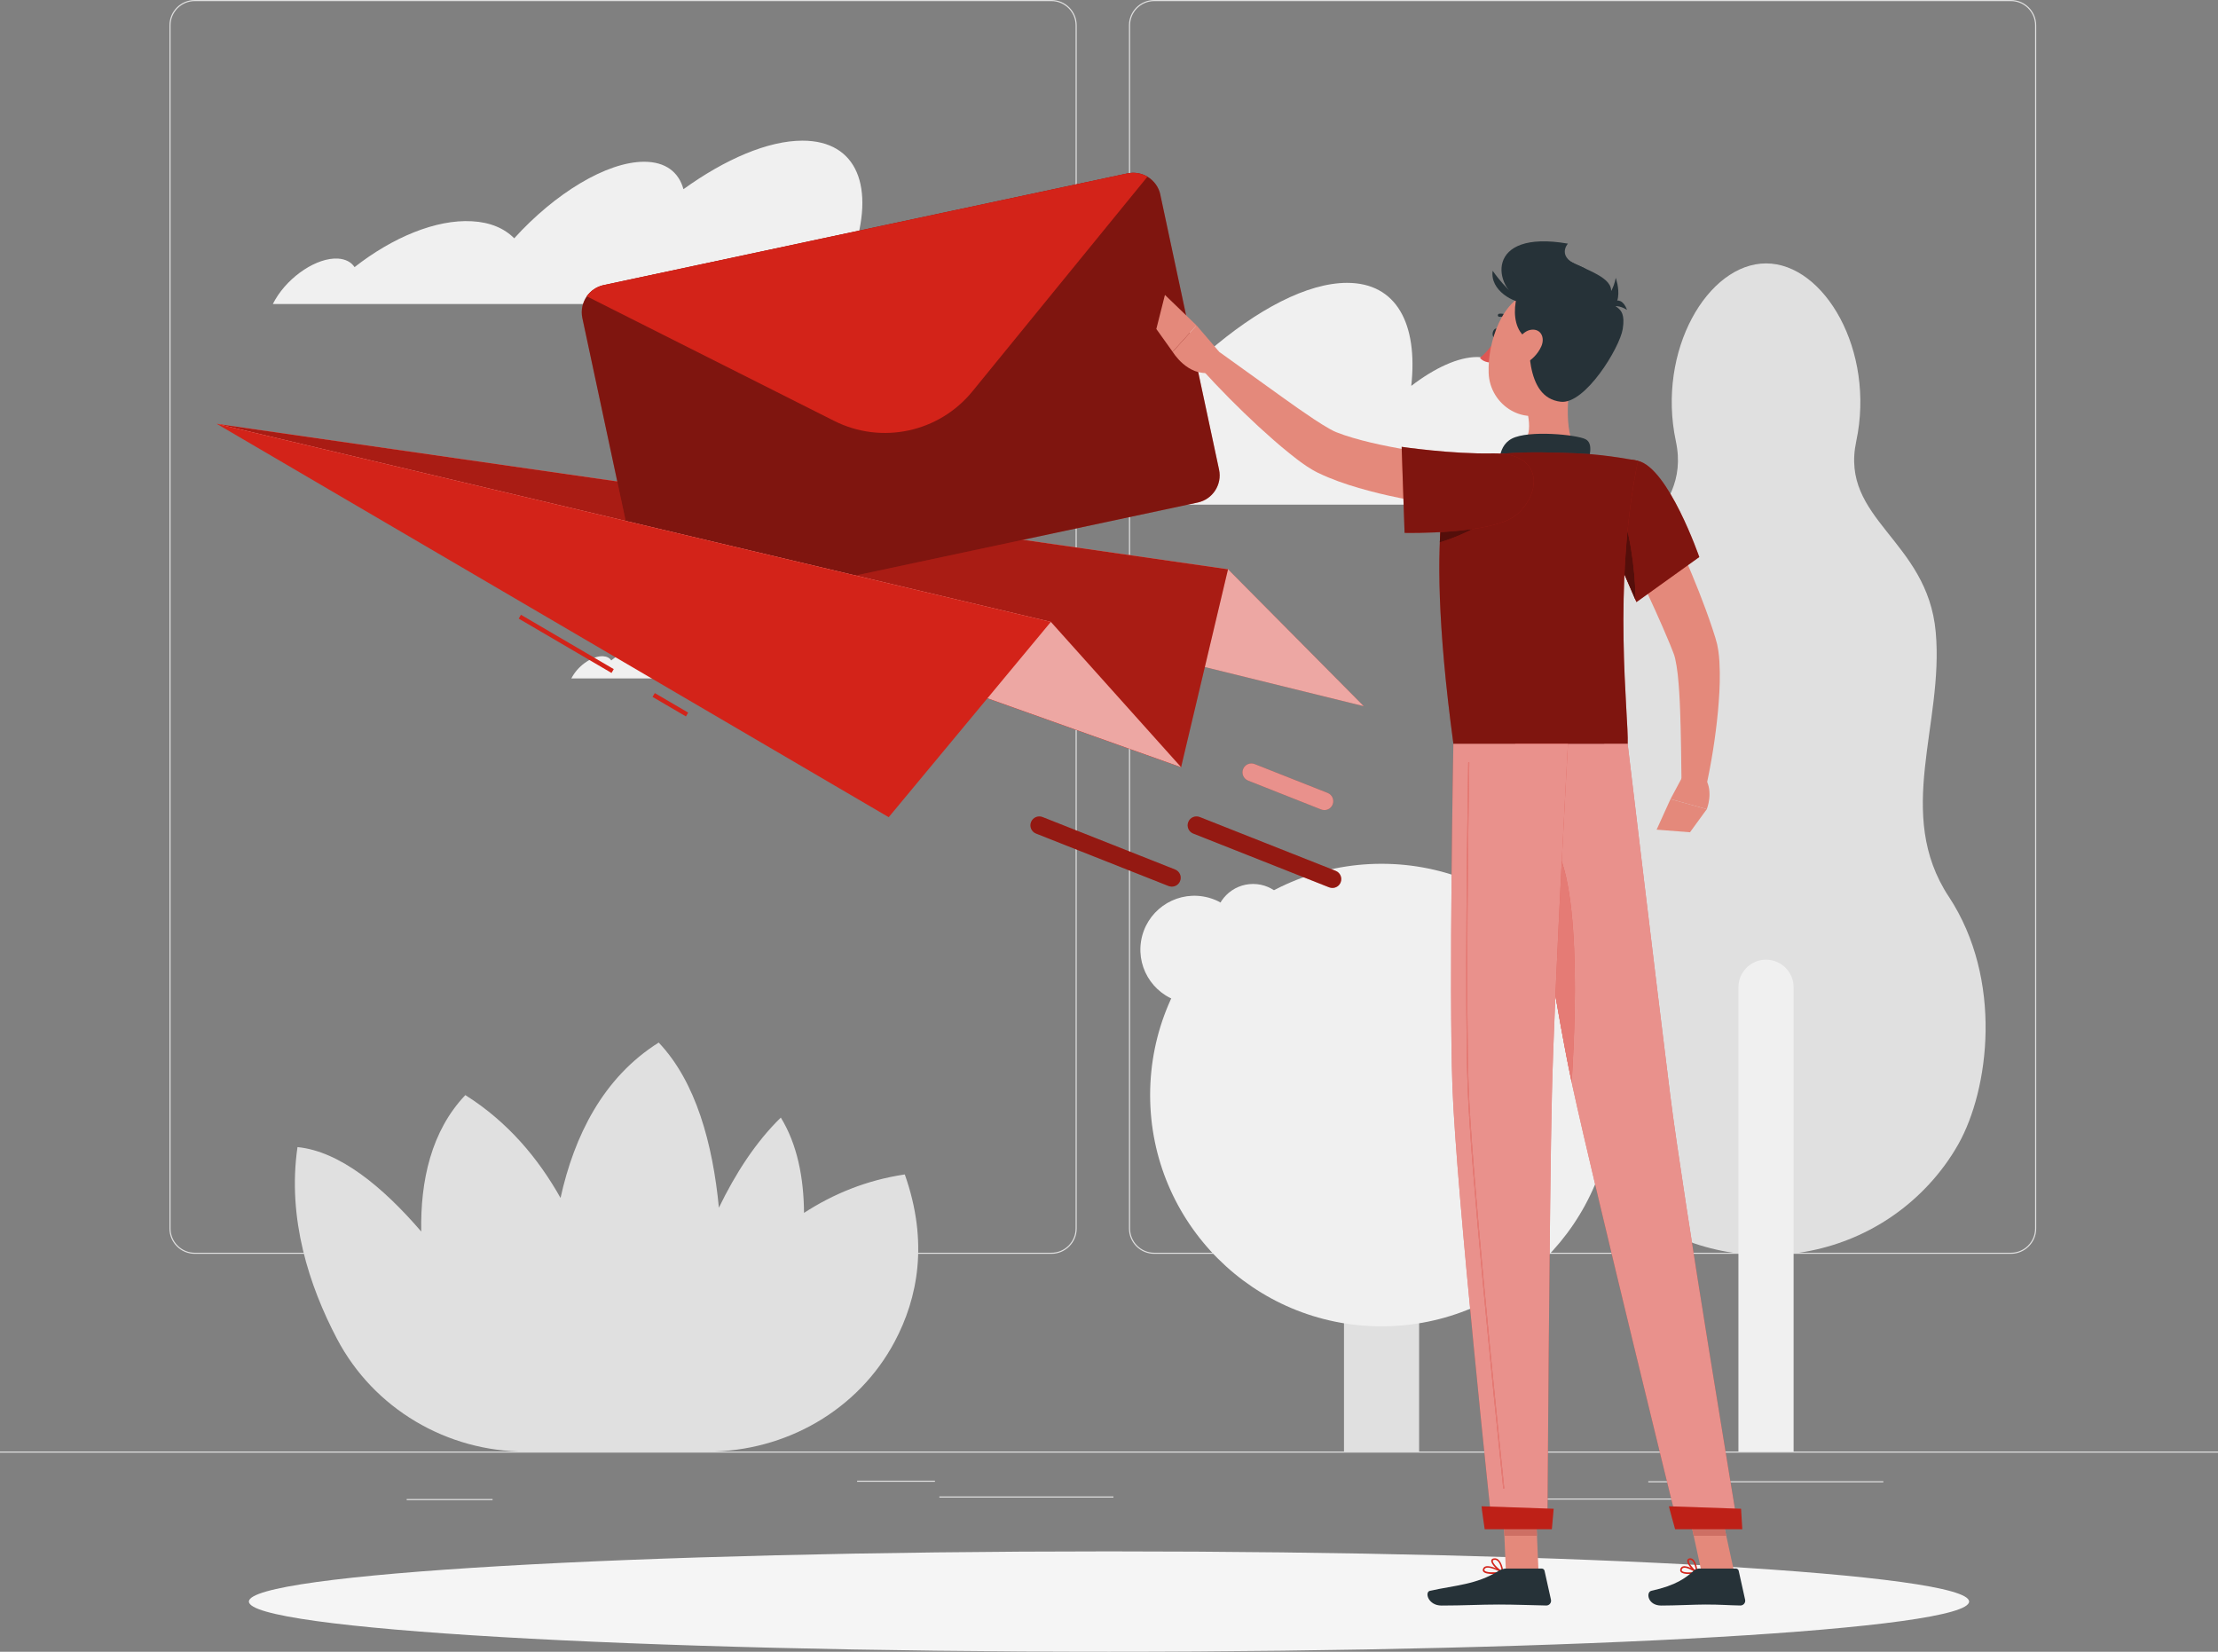 <svg width="188" height="140" viewBox="0 0 188 140" fill="none" xmlns="http://www.w3.org/2000/svg">
<rect x="0" y="0" width="188" height="140" fill="#808080" stroke="none"/>
<g clip-path="url(#clip0_2708_1036)">
<path d="M188 123.032H0V123.126H188V123.032Z" fill="#E0E0E0"/>
<path d="M142 127.011H129.066V127.105H142V127.011Z" fill="#E0E0E0"/>
<path d="M41.751 127.056H34.472V127.15H41.751V127.056Z" fill="#E0E0E0"/>
<path d="M94.376 126.838H79.622V126.932H94.376V126.838Z" fill="#E0E0E0"/>
<path d="M79.246 125.501H72.651V125.595H79.246V125.501Z" fill="#E0E0E0"/>
<path d="M159.635 125.546H139.71V125.64H159.635V125.546Z" fill="#E0E0E0"/>
<path d="M89.116 106.275H16.51C15.326 106.275 14.363 105.313 14.363 104.129V2.145C14.363 0.962 15.326 0 16.51 0H89.116C90.3 0 91.263 0.962 91.263 2.145V104.129C91.263 105.313 90.3 106.275 89.116 106.275ZM16.51 0.094C15.379 0.094 14.457 1.014 14.457 2.145V104.129C14.457 105.26 15.379 106.181 16.51 106.181H89.116C90.248 106.181 91.169 105.26 91.169 104.129V2.145C91.169 1.014 90.248 0.094 89.116 0.094H16.51Z" fill="#E0E0E0"/>
<path d="M170.444 106.275H97.839C96.654 106.275 95.692 105.313 95.692 104.129V2.145C95.692 0.962 96.654 0 97.839 0H170.444C171.629 0 172.591 0.962 172.591 2.145V104.129C172.591 105.313 171.629 106.275 170.444 106.275ZM97.839 0.094C96.707 0.094 95.786 1.014 95.786 2.145V104.129C95.786 105.26 96.707 106.181 97.839 106.181H170.444C171.576 106.181 172.497 105.26 172.497 104.129V2.145C172.497 1.014 171.576 0.094 170.444 0.094H97.839Z" fill="#E0E0E0"/>
<path d="M165.181 76.002C160.552 68.965 164.778 61.401 164.075 53.575C163.372 45.749 155.927 44.039 157.337 37.404C158.969 29.713 154.622 22.326 149.693 22.326C144.764 22.326 140.413 29.713 142.049 37.404C143.459 44.039 136.014 45.749 135.311 53.575C134.608 61.401 138.83 68.969 134.206 76.002C129.577 83.04 130.792 92.358 133.401 96.983C134.119 98.257 134.965 99.384 135.886 100.383C143.286 108.39 156.104 108.39 163.504 100.383C164.425 99.384 165.271 98.257 165.989 96.983C168.598 92.358 169.813 83.036 165.184 76.002H165.181Z" fill="#E0E0E0"/>
<path d="M149.689 81.341C150.979 81.341 152.028 82.39 152.028 83.678V123.028H147.351V83.678C147.351 82.39 148.4 81.341 149.689 81.341Z" fill="#F0F0F0"/>
<path d="M120.286 123.032H113.917V83.682C113.917 81.931 115.349 80.5 117.101 80.5C118.854 80.5 120.286 81.931 120.286 83.682V123.032Z" fill="#E0E0E0"/>
<path d="M117.102 112.418C127.935 112.418 136.717 103.642 136.717 92.816C136.717 81.99 127.935 73.214 117.102 73.214C106.268 73.214 97.486 81.99 97.486 92.816C97.486 103.642 106.268 112.418 117.102 112.418Z" fill="#F0F0F0"/>
<path d="M140.148 86.934C141.178 82.794 138.653 78.603 134.509 77.575C130.366 76.546 126.172 79.069 125.143 83.21C124.114 87.35 126.639 91.541 130.782 92.569C134.926 93.598 139.119 91.075 140.148 86.934Z" fill="#F0F0F0"/>
<path d="M105.752 81.231C106.158 78.739 104.466 76.389 101.971 75.983C99.477 75.577 97.126 77.269 96.719 79.761C96.313 82.254 98.006 84.603 100.5 85.009C102.995 85.415 105.346 83.724 105.752 81.231Z" fill="#F0F0F0"/>
<path d="M106.213 81.341C107.986 81.341 109.424 79.905 109.424 78.133C109.424 76.361 107.986 74.924 106.213 74.924C104.439 74.924 103.001 76.361 103.001 78.133C103.001 79.905 104.439 81.341 106.213 81.341Z" fill="#F0F0F0"/>
<path d="M76.693 99.545C73.425 100.03 70.598 101.214 68.15 102.803C68.127 99.831 67.582 97.005 66.183 94.725C64.055 96.799 62.33 99.481 60.935 102.363C60.412 96.942 58.987 91.685 55.832 88.367C51.106 91.339 48.669 96.291 47.511 101.537C45.628 98.178 43.029 95.074 39.442 92.82C36.551 95.863 35.626 100.071 35.705 104.385C32.419 100.564 28.771 97.576 25.215 97.227C24.338 103.28 26.203 108.991 28.572 113.492C31.682 119.395 37.867 123.036 44.541 123.036H59.991C66.575 123.036 72.749 119.527 75.835 113.714C77.791 110.036 78.723 105.294 76.693 99.549V99.545Z" fill="#E0E0E0"/>
<path d="M72.29 21.488C74.2 15.901 72.685 11.922 68.018 11.922C65.093 11.922 61.465 13.489 57.93 16.036C57.532 14.582 56.407 13.71 54.599 13.71C51.414 13.71 47.026 16.401 43.586 20.199C42.751 19.354 41.548 18.835 39.999 18.753C36.953 18.58 33.261 20.128 30.054 22.641C29.776 22.221 29.298 21.958 28.64 21.916C26.884 21.819 24.508 23.378 23.327 25.399C23.252 25.527 23.188 25.647 23.124 25.771H73.219C73.369 24.009 73.057 22.536 72.293 21.484L72.29 21.488Z" fill="#F0F0F0"/>
<path d="M72.444 55.412C73.376 52.685 72.636 50.738 70.357 50.738C68.928 50.738 67.154 51.505 65.428 52.748C65.232 52.038 64.683 51.614 63.8 51.614C62.243 51.614 60.1 52.929 58.419 54.781C58.013 54.368 57.423 54.116 56.667 54.075C55.178 53.992 53.377 54.747 51.809 55.976C51.674 55.769 51.441 55.642 51.121 55.623C50.264 55.574 49.102 56.337 48.527 57.325C48.489 57.389 48.459 57.445 48.425 57.505H72.895C72.967 56.645 72.816 55.927 72.444 55.412Z" fill="#F0F0F0"/>
<path d="M128.881 34.77C128.69 34.744 128.498 34.729 128.302 34.729C128.483 32.001 127.438 30.261 125.212 30.261C123.606 30.261 121.632 31.17 119.621 32.707C120.196 27.417 118.353 23.975 114.184 23.975C110.818 23.975 106.558 26.211 102.351 29.863C101.982 27.785 100.742 26.541 98.659 26.541C95 26.541 89.8 30.385 85.63 35.811C85.63 35.811 85.63 35.818 85.626 35.811C84.724 34.601 83.374 33.853 81.592 33.733C78.106 33.489 73.782 35.698 69.947 39.297C69.654 38.689 69.124 38.313 68.364 38.264C66.458 38.133 63.833 40.117 62.307 42.773H131.946C133.581 38.745 132.277 35.224 128.878 34.77H128.881Z" fill="#F0F0F0"/>
<path d="M94 140C134.263 140 166.903 138.096 166.903 135.747C166.903 133.398 134.263 131.494 94 131.494C53.737 131.494 21.097 133.398 21.097 135.747C21.097 138.096 53.737 140 94 140Z" fill="#F5F5F5"/>
<path d="M18.371 35.923L104.088 48.251L115.59 59.853L18.371 35.923Z" fill="#D32319"/>
<path opacity="0.6" d="M18.371 35.923L104.088 48.251L115.59 59.853L18.371 35.923Z" fill="white"/>
<path d="M18.371 35.923L104.088 48.251L100.11 65.027L18.371 35.923Z" fill="#D32319"/>
<path opacity="0.2" d="M18.371 35.923L104.088 48.251L100.11 65.027L18.371 35.923Z" fill="black"/>
<path d="M98.35 16.502L103.329 39.809C103.599 41.071 102.787 42.322 101.524 42.593L57.126 52.061C55.862 52.332 54.61 51.52 54.34 50.258L49.361 26.951C49.222 26.29 49.376 25.632 49.737 25.118C50.068 24.648 50.568 24.299 51.17 24.167L95.568 14.699C96.169 14.571 96.771 14.688 97.264 14.98C97.801 15.304 98.215 15.845 98.354 16.502H98.35Z" fill="#D32319"/>
<path opacity="0.4" d="M98.35 16.502L103.329 39.809C103.599 41.071 102.787 42.322 101.524 42.593L57.126 52.061C55.862 52.332 54.61 51.52 54.34 50.258L49.361 26.951C49.222 26.29 49.376 25.632 49.737 25.118C50.068 24.648 50.568 24.299 51.17 24.167L95.568 14.699C96.169 14.571 96.771 14.688 97.264 14.98C97.801 15.304 98.215 15.845 98.354 16.502H98.35Z" fill="black"/>
<path d="M97.256 14.98L82.419 33.177C79.584 36.652 74.715 37.693 70.707 35.675L49.73 25.114C50.061 24.644 50.561 24.295 51.162 24.163L95.56 14.695C96.162 14.567 96.764 14.683 97.256 14.976V14.98Z" fill="#D32319"/>
<path d="M18.371 35.923L89.071 52.711L100.11 65.027L18.371 35.923Z" fill="#D32319"/>
<path opacity="0.6" d="M18.371 35.923L89.071 52.711L100.11 65.027L18.371 35.923Z" fill="white"/>
<path d="M44.156 52.108L43.966 52.433L51.833 57.038L52.023 56.714L44.156 52.108Z" fill="#D32319"/>
<path d="M55.501 58.744L55.311 59.068L58.14 60.724L58.33 60.4L55.501 58.744Z" fill="#D32319"/>
<path d="M18.371 35.923L89.071 52.711L75.328 69.265L18.371 35.923Z" fill="#D32319"/>
<path d="M112.935 75.262C112.845 75.262 112.751 75.243 112.657 75.21L101.14 70.652C100.753 70.498 100.565 70.062 100.719 69.675C100.873 69.288 101.306 69.1 101.697 69.254L113.214 73.812C113.601 73.966 113.789 74.402 113.635 74.789C113.518 75.086 113.236 75.262 112.935 75.262Z" fill="#D32319"/>
<path opacity="0.3" d="M112.935 75.262C112.845 75.262 112.751 75.243 112.657 75.21L101.14 70.652C100.753 70.498 100.565 70.062 100.719 69.675C100.873 69.288 101.306 69.1 101.697 69.254L113.214 73.812C113.601 73.966 113.789 74.402 113.635 74.789C113.518 75.086 113.236 75.262 112.935 75.262Z" fill="black"/>
<path d="M112.255 68.661C112.165 68.661 112.071 68.642 111.977 68.608L105.791 66.162C105.404 66.008 105.216 65.572 105.37 65.185C105.524 64.798 105.957 64.61 106.348 64.764L112.533 67.21C112.92 67.364 113.108 67.8 112.954 68.187C112.838 68.484 112.556 68.661 112.255 68.661Z" fill="#D32319"/>
<path opacity="0.5" d="M112.255 68.661C112.165 68.661 112.071 68.642 111.977 68.608L105.791 66.162C105.404 66.008 105.216 65.572 105.37 65.185C105.524 64.798 105.957 64.61 106.348 64.764L112.533 67.21C112.92 67.364 113.108 67.8 112.954 68.187C112.838 68.484 112.556 68.661 112.255 68.661Z" fill="white"/>
<path d="M99.324 75.149C99.234 75.149 99.14 75.131 99.046 75.097L87.815 70.652C87.427 70.498 87.24 70.062 87.394 69.675C87.548 69.288 87.984 69.1 88.371 69.254L99.602 73.699C99.99 73.853 100.178 74.289 100.024 74.676C99.907 74.973 99.625 75.149 99.324 75.149Z" fill="#D32319"/>
<path opacity="0.3" d="M99.324 75.149C99.234 75.149 99.14 75.131 99.046 75.097L87.815 70.652C87.427 70.498 87.24 70.062 87.394 69.675C87.548 69.288 87.984 69.1 88.371 69.254L99.602 73.699C99.99 73.853 100.178 74.289 100.024 74.676C99.907 74.973 99.625 75.149 99.324 75.149Z" fill="black"/>
<path d="M139.985 41.281C140.981 43.224 141.895 45.17 142.763 47.161C143.625 49.153 144.444 51.17 145.147 53.282L145.403 54.082C145.444 54.225 145.512 54.458 145.55 54.623C145.583 54.796 145.621 54.977 145.644 55.134C145.741 55.788 145.76 56.382 145.771 56.961C145.79 58.118 145.711 59.222 145.614 60.323C145.403 62.517 145.061 64.652 144.591 66.793L142.53 66.564C142.504 64.449 142.485 62.311 142.41 60.225C142.372 59.185 142.312 58.148 142.207 57.167C142.154 56.682 142.075 56.205 141.985 55.807C141.963 55.702 141.936 55.619 141.91 55.533C141.88 55.439 141.869 55.416 141.827 55.307L141.545 54.597C140.759 52.696 139.876 50.78 138.973 48.871L136.244 43.149L139.989 41.278L139.985 41.281Z" fill="#E4897B"/>
<path d="M142.557 65.929L141.594 67.729L144.67 68.585C144.67 68.585 145.256 67.139 144.557 65.997L142.557 65.929Z" fill="#E4897B"/>
<path d="M140.417 70.321L143.245 70.543L144.67 68.585L141.594 67.729L140.417 70.321Z" fill="#E4897B"/>
<path d="M127.039 28.296C126.994 28.514 126.844 28.668 126.701 28.638C126.558 28.608 126.479 28.409 126.524 28.191C126.569 27.973 126.719 27.819 126.862 27.849C127.005 27.879 127.084 28.078 127.039 28.296Z" fill="#263238"/>
<path d="M126.866 28.672C126.866 28.672 126.114 29.829 125.445 30.325C125.757 30.765 126.449 30.731 126.449 30.731L126.87 28.668L126.866 28.672Z" fill="#DE5753"/>
<path d="M128.084 27.248C128.051 27.248 128.013 27.233 127.987 27.206C127.596 26.782 127.129 26.853 127.111 26.853C127.043 26.865 126.971 26.816 126.96 26.744C126.949 26.673 126.998 26.605 127.065 26.594C127.092 26.59 127.686 26.496 128.178 27.026C128.227 27.079 128.223 27.161 128.171 27.21C128.145 27.233 128.114 27.244 128.081 27.244L128.084 27.248Z" fill="#263238"/>
<path d="M133.258 31.366C132.863 33.383 132.465 37.084 133.879 38.433C133.879 38.433 133.326 40.481 129.57 40.481C125.441 40.481 127.596 38.433 127.596 38.433C129.848 37.896 129.791 36.224 129.397 34.657L133.251 31.37L133.258 31.366Z" fill="#E4897B"/>
<path d="M134.45 39.707C134.747 38.719 135.078 37.584 134.397 37.231C133.649 36.84 129.562 36.442 128.152 37.175C126.742 37.907 127.141 39.914 127.141 39.914L134.45 39.707Z" fill="#263238"/>
<path d="M143.121 133.41C142.839 133.41 142.564 133.365 142.459 133.226C142.414 133.166 142.38 133.068 142.459 132.914C142.504 132.835 142.572 132.782 142.666 132.76C143.072 132.666 143.831 133.188 143.865 133.211C143.888 133.226 143.895 133.252 143.892 133.278C143.888 133.305 143.869 133.323 143.843 133.331C143.7 133.365 143.407 133.41 143.121 133.41ZM142.775 132.884C142.745 132.884 142.718 132.884 142.696 132.891C142.639 132.906 142.602 132.933 142.576 132.978C142.515 133.087 142.553 133.132 142.564 133.147C142.681 133.301 143.249 133.305 143.658 133.233C143.422 133.087 143.031 132.88 142.779 132.88L142.775 132.884Z" fill="#D32319"/>
<path d="M143.828 133.331C143.828 133.331 143.805 133.331 143.798 133.323C143.512 133.169 142.959 132.564 143.015 132.256C143.027 132.2 143.068 132.102 143.222 132.083C143.32 132.072 143.418 132.098 143.501 132.166C143.82 132.429 143.888 133.226 143.892 133.259C143.892 133.282 143.88 133.305 143.861 133.32C143.85 133.327 143.839 133.331 143.828 133.331ZM143.271 132.211C143.271 132.211 143.252 132.211 143.241 132.211C143.155 132.222 143.147 132.26 143.147 132.279C143.113 132.463 143.463 132.918 143.749 133.132C143.715 132.899 143.628 132.437 143.422 132.268C143.376 132.23 143.324 132.211 143.271 132.211Z" fill="#D32319"/>
<path d="M126.535 133.41C126.182 133.41 125.84 133.361 125.723 133.203C125.682 133.147 125.652 133.053 125.727 132.918C125.772 132.842 125.84 132.79 125.934 132.764C126.393 132.64 127.359 133.188 127.4 133.211C127.423 133.226 127.438 133.252 127.43 133.278C127.427 133.305 127.404 133.327 127.378 133.331C127.201 133.365 126.859 133.41 126.532 133.41H126.535ZM126.099 132.873C126.054 132.873 126.009 132.876 125.971 132.888C125.911 132.903 125.87 132.933 125.844 132.978C125.798 133.06 125.814 133.098 125.832 133.121C125.956 133.293 126.656 133.301 127.171 133.229C126.915 133.098 126.419 132.869 126.099 132.869V132.873Z" fill="#D32319"/>
<path d="M127.37 133.331C127.37 133.331 127.351 133.331 127.344 133.327C127.009 133.177 126.351 132.579 126.4 132.268C126.411 132.192 126.464 132.102 126.644 132.084C126.78 132.072 126.9 132.106 127.005 132.196C127.355 132.486 127.43 133.229 127.434 133.26C127.434 133.282 127.427 133.305 127.408 133.32C127.396 133.327 127.381 133.331 127.37 133.331ZM126.697 132.211C126.697 132.211 126.671 132.211 126.659 132.211C126.543 132.223 126.535 132.271 126.532 132.286C126.502 132.474 126.949 132.944 127.291 133.147C127.257 132.929 127.156 132.486 126.926 132.294C126.859 132.238 126.784 132.207 126.701 132.207L126.697 132.211Z" fill="#D32319"/>
<path d="M130.408 133.267H127.645L127.37 126.876H130.134L130.408 133.267Z" fill="#E4897B"/>
<path d="M146.994 133.267H144.23L142.843 126.876H145.602L146.994 133.267Z" fill="#E4897B"/>
<path d="M144.034 132.948H147.136C147.249 132.948 147.347 133.027 147.373 133.135L147.918 135.589C147.975 135.844 147.776 136.085 147.512 136.081C146.429 136.062 145.903 135.999 144.538 135.999C143.7 135.999 141.97 136.085 140.808 136.085C139.646 136.085 139.496 134.939 139.974 134.834C142.102 134.368 142.903 133.725 143.583 133.117C143.707 133.008 143.865 132.948 144.031 132.948H144.034Z" fill="#263238"/>
<path d="M127.663 132.948H130.679C130.792 132.948 130.889 133.027 130.916 133.135L131.461 135.589C131.517 135.844 131.326 136.085 131.062 136.081C129.976 136.062 128.4 135.999 127.035 135.999C125.437 135.999 124.054 136.085 122.181 136.085C121.046 136.085 120.734 134.939 121.207 134.834C123.369 134.36 125.133 134.312 127.001 133.162C127.205 133.038 127.43 132.948 127.667 132.948H127.663Z" fill="#263238"/>
<path d="M126.329 43.28C123.986 43.096 121.734 42.795 119.444 42.367C118.305 42.149 117.162 41.905 116.022 41.597C114.879 41.292 113.733 40.943 112.578 40.462C112.289 40.342 111.995 40.21 111.706 40.071C111.341 39.891 111.037 39.703 110.77 39.527C110.228 39.17 109.762 38.798 109.299 38.429C108.378 37.693 107.525 36.927 106.679 36.156C104.998 34.601 103.404 32.993 101.866 31.302L103.25 29.758L108.705 33.676C109.604 34.327 110.514 34.958 111.409 35.555C111.853 35.852 112.311 36.13 112.725 36.367C112.935 36.487 113.123 36.573 113.266 36.633C113.488 36.72 113.717 36.806 113.954 36.885C115.864 37.52 118.023 37.93 120.17 38.275C122.317 38.614 124.535 38.895 126.678 39.117L126.336 43.288L126.329 43.28Z" fill="#E4897B"/>
<path d="M138.827 39.057C141.417 39.651 144.034 47.214 144.034 47.214L138.706 51.035C138.706 51.035 137.217 47.511 135.755 44.43C134.221 41.202 136.183 38.452 138.831 39.057H138.827Z" fill="#D32319"/>
<path opacity="0.4" d="M138.827 39.057C141.417 39.651 144.034 47.214 144.034 47.214L138.706 51.035C138.706 51.035 137.217 47.511 135.755 44.43C134.221 41.202 136.183 38.452 138.831 39.057H138.827Z" fill="black"/>
<path d="M137.334 43.19L136.278 45.553C137.372 47.913 138.372 50.25 138.639 50.874C138.601 48.082 138.071 44.618 137.334 43.19Z" fill="#D32319"/>
<path opacity="0.6" d="M137.334 43.19L136.278 45.553C137.372 47.913 138.372 50.25 138.639 50.874C138.601 48.082 138.071 44.618 137.334 43.19Z" fill="black"/>
<path d="M123.354 39.2C123.354 39.2 120.414 42.517 123.193 63.058H137.966C138.067 60.793 136.642 49.735 138.831 39.057C138.831 39.057 136.296 38.55 133.886 38.433C131.999 38.343 129.265 38.283 127.607 38.433C125.419 38.632 123.358 39.2 123.358 39.2H123.354Z" fill="#D32319"/>
<path opacity="0.4" d="M123.354 39.2C123.354 39.2 120.414 42.517 123.193 63.058H137.966C138.067 60.793 136.642 49.735 138.831 39.057C138.831 39.057 136.296 38.55 133.886 38.433C131.999 38.343 129.265 38.283 127.607 38.433C125.419 38.632 123.358 39.2 123.358 39.2H123.354Z" fill="black"/>
<path d="M122.26 43.19C122.162 43.968 122.087 44.888 122.038 45.974C123.26 45.595 124.779 44.986 126.152 44.043L122.26 43.19Z" fill="#D32319"/>
<path opacity="0.6" d="M122.26 43.19C122.162 43.968 122.087 44.888 122.038 45.974C123.26 45.595 124.779 44.986 126.152 44.043L122.26 43.19Z" fill="black"/>
<path d="M128.581 43.592C126.603 45.343 119.053 45.166 119.053 45.166L118.805 37.873C118.805 37.873 123.084 38.501 126.501 38.429C130.72 38.343 130.75 41.672 128.581 43.592Z" fill="#D32319"/>
<path opacity="0.4" d="M128.581 43.592C126.603 45.343 119.053 45.166 119.053 45.166L118.805 37.873C118.805 37.873 123.084 38.501 126.501 38.429C130.72 38.343 130.75 41.672 128.581 43.592Z" fill="black"/>
<path d="M103.314 29.791L101.419 27.578L99.396 29.818C99.396 29.818 100.64 31.914 102.626 31.584L103.314 29.791Z" fill="#E4897B"/>
<path d="M98.741 24.997L98.012 27.883L99.392 29.818L101.419 27.578L98.741 24.997Z" fill="#E4897B"/>
<path d="M127.37 126.876L127.513 130.171H130.277L130.134 126.876H127.37Z" fill="#CE6F64"/>
<path d="M145.606 126.876H142.843L143.557 130.171H146.321L145.606 126.876Z" fill="#CE6F64"/>
<path d="M129.032 25.553C126.554 24.407 125.772 19.414 132.897 20.65C132.897 20.65 131.822 21.841 134.006 22.593C136.187 23.344 134.364 28.014 129.032 25.553Z" fill="#263238"/>
<path d="M134.416 29.314C133.706 31.959 133.427 33.545 131.792 34.646C129.333 36.299 126.272 34.402 126.178 31.599C126.092 29.074 127.268 25.17 130.107 24.637C132.908 24.11 135.123 26.669 134.416 29.314Z" fill="#E4897B"/>
<path d="M132.803 21.995C134.491 22.938 136.778 23.502 136.548 24.836C136.266 26.47 137.932 25.448 137.545 27.883C137.293 29.472 134.356 34.289 132.292 34.052C129.186 33.699 129.581 28.961 129.57 26.47C129.562 25.001 129.494 20.146 132.803 21.995Z" fill="#263238"/>
<path d="M129.197 24.107C128.445 24.283 127.449 28.616 130.363 29.014C133.717 29.472 129.197 24.107 129.197 24.107Z" fill="#263238"/>
<path d="M129.272 25.643C128.351 25.726 126.272 24.618 126.52 22.95C126.52 22.95 127.844 24.899 129.272 25.643Z" fill="#263238"/>
<path d="M130.641 29.36C130.352 30.017 129.806 30.532 129.28 30.81C128.487 31.223 128.039 30.618 128.22 29.825C128.381 29.111 128.991 28.033 129.806 27.947C130.611 27.86 130.972 28.612 130.641 29.363V29.36Z" fill="#E4897B"/>
<path d="M134.777 26.301C135.334 26.015 136.605 25.373 136.954 23.551C136.954 23.551 138.195 27.015 134.777 26.301Z" fill="#263238"/>
<path d="M137.913 26.264C137.635 26.102 137.003 25.73 136.112 26.087C136.112 26.087 137.27 24.588 137.913 26.264Z" fill="#263238"/>
<path d="M128.43 63.055C128.43 63.055 131.566 84.148 133.285 92.053C135.168 100.706 142.267 129.536 142.267 129.536H147.328C147.328 129.536 142.647 101.409 141.572 92.839C140.406 83.539 137.962 63.058 137.962 63.058H128.43V63.055Z" fill="#D32319"/>
<path opacity="0.5" d="M128.43 63.055C128.43 63.055 131.566 84.148 133.285 92.053C135.168 100.706 142.267 129.536 142.267 129.536H147.328C147.328 129.536 142.647 101.409 141.572 92.839C140.406 83.539 137.962 63.058 137.962 63.058H128.43V63.055Z" fill="white"/>
<path d="M141.463 127.672C141.44 127.672 141.985 129.615 141.985 129.615H147.678L147.573 127.883L141.463 127.672Z" fill="#D32319"/>
<path opacity="0.1" d="M141.463 127.672C141.44 127.672 141.985 129.615 141.985 129.615H147.678L147.573 127.883L141.463 127.672Z" fill="black"/>
<path d="M130.412 70.573C134.037 71.283 133.653 84.79 133.217 91.738C132.172 86.827 130.641 77.377 129.596 70.671C129.837 70.55 130.107 70.513 130.412 70.573Z" fill="#D32319"/>
<path opacity="0.4" d="M130.412 70.573C134.037 71.283 133.653 84.79 133.217 91.738C132.172 86.827 130.641 77.377 129.596 70.671C129.837 70.55 130.107 70.513 130.412 70.573Z" fill="white"/>
<path d="M123.189 63.055C123.189 63.055 122.809 83.693 123.11 92.11C123.422 100.864 126.483 129.532 126.483 129.532H131.16C131.16 129.532 131.333 101.375 131.54 92.778C131.766 83.404 132.901 63.055 132.901 63.055H123.189Z" fill="#D32319"/>
<path opacity="0.5" d="M123.189 63.055C123.189 63.055 122.809 83.693 123.11 92.11C123.422 100.864 126.483 129.532 126.483 129.532H131.16C131.16 129.532 131.333 101.375 131.54 92.778C131.766 83.404 132.901 63.055 132.901 63.055H123.189Z" fill="white"/>
<path d="M127.456 126.173C127.434 126.173 127.411 126.155 127.411 126.132C126.588 118.197 124.64 99.001 124.396 92.114C124.144 85.084 124.373 69.311 124.448 64.644C124.448 64.618 124.471 64.599 124.494 64.599C124.52 64.599 124.539 64.621 124.539 64.648C124.463 69.314 124.234 85.084 124.486 92.114C124.73 98.997 126.678 118.193 127.502 126.128C127.502 126.155 127.487 126.177 127.46 126.181C127.46 126.181 127.46 126.181 127.456 126.181V126.173Z" fill="#D32319"/>
<path opacity="0.4" d="M127.456 126.173C127.434 126.173 127.411 126.155 127.411 126.132C126.588 118.197 124.64 99.001 124.396 92.114C124.144 85.084 124.373 69.311 124.448 64.644C124.448 64.618 124.471 64.599 124.494 64.599C124.52 64.599 124.539 64.621 124.539 64.648C124.463 69.314 124.234 85.084 124.486 92.114C124.73 98.997 126.678 118.193 127.502 126.128C127.502 126.155 127.487 126.177 127.46 126.181C127.46 126.181 127.46 126.181 127.456 126.181V126.173Z" fill="white"/>
<path d="M125.58 127.672C125.558 127.672 125.844 129.615 125.844 129.615H131.536L131.69 127.883L125.58 127.672Z" fill="#D32319"/>
<path opacity="0.1" d="M125.58 127.672C125.558 127.672 125.844 129.615 125.844 129.615H131.536L131.69 127.883L125.58 127.672Z" fill="black"/>
</g>
<defs>
<clipPath id="clip0_2708_1036">
<rect width="188" height="140" fill="white"/>
</clipPath>
</defs>
</svg>
